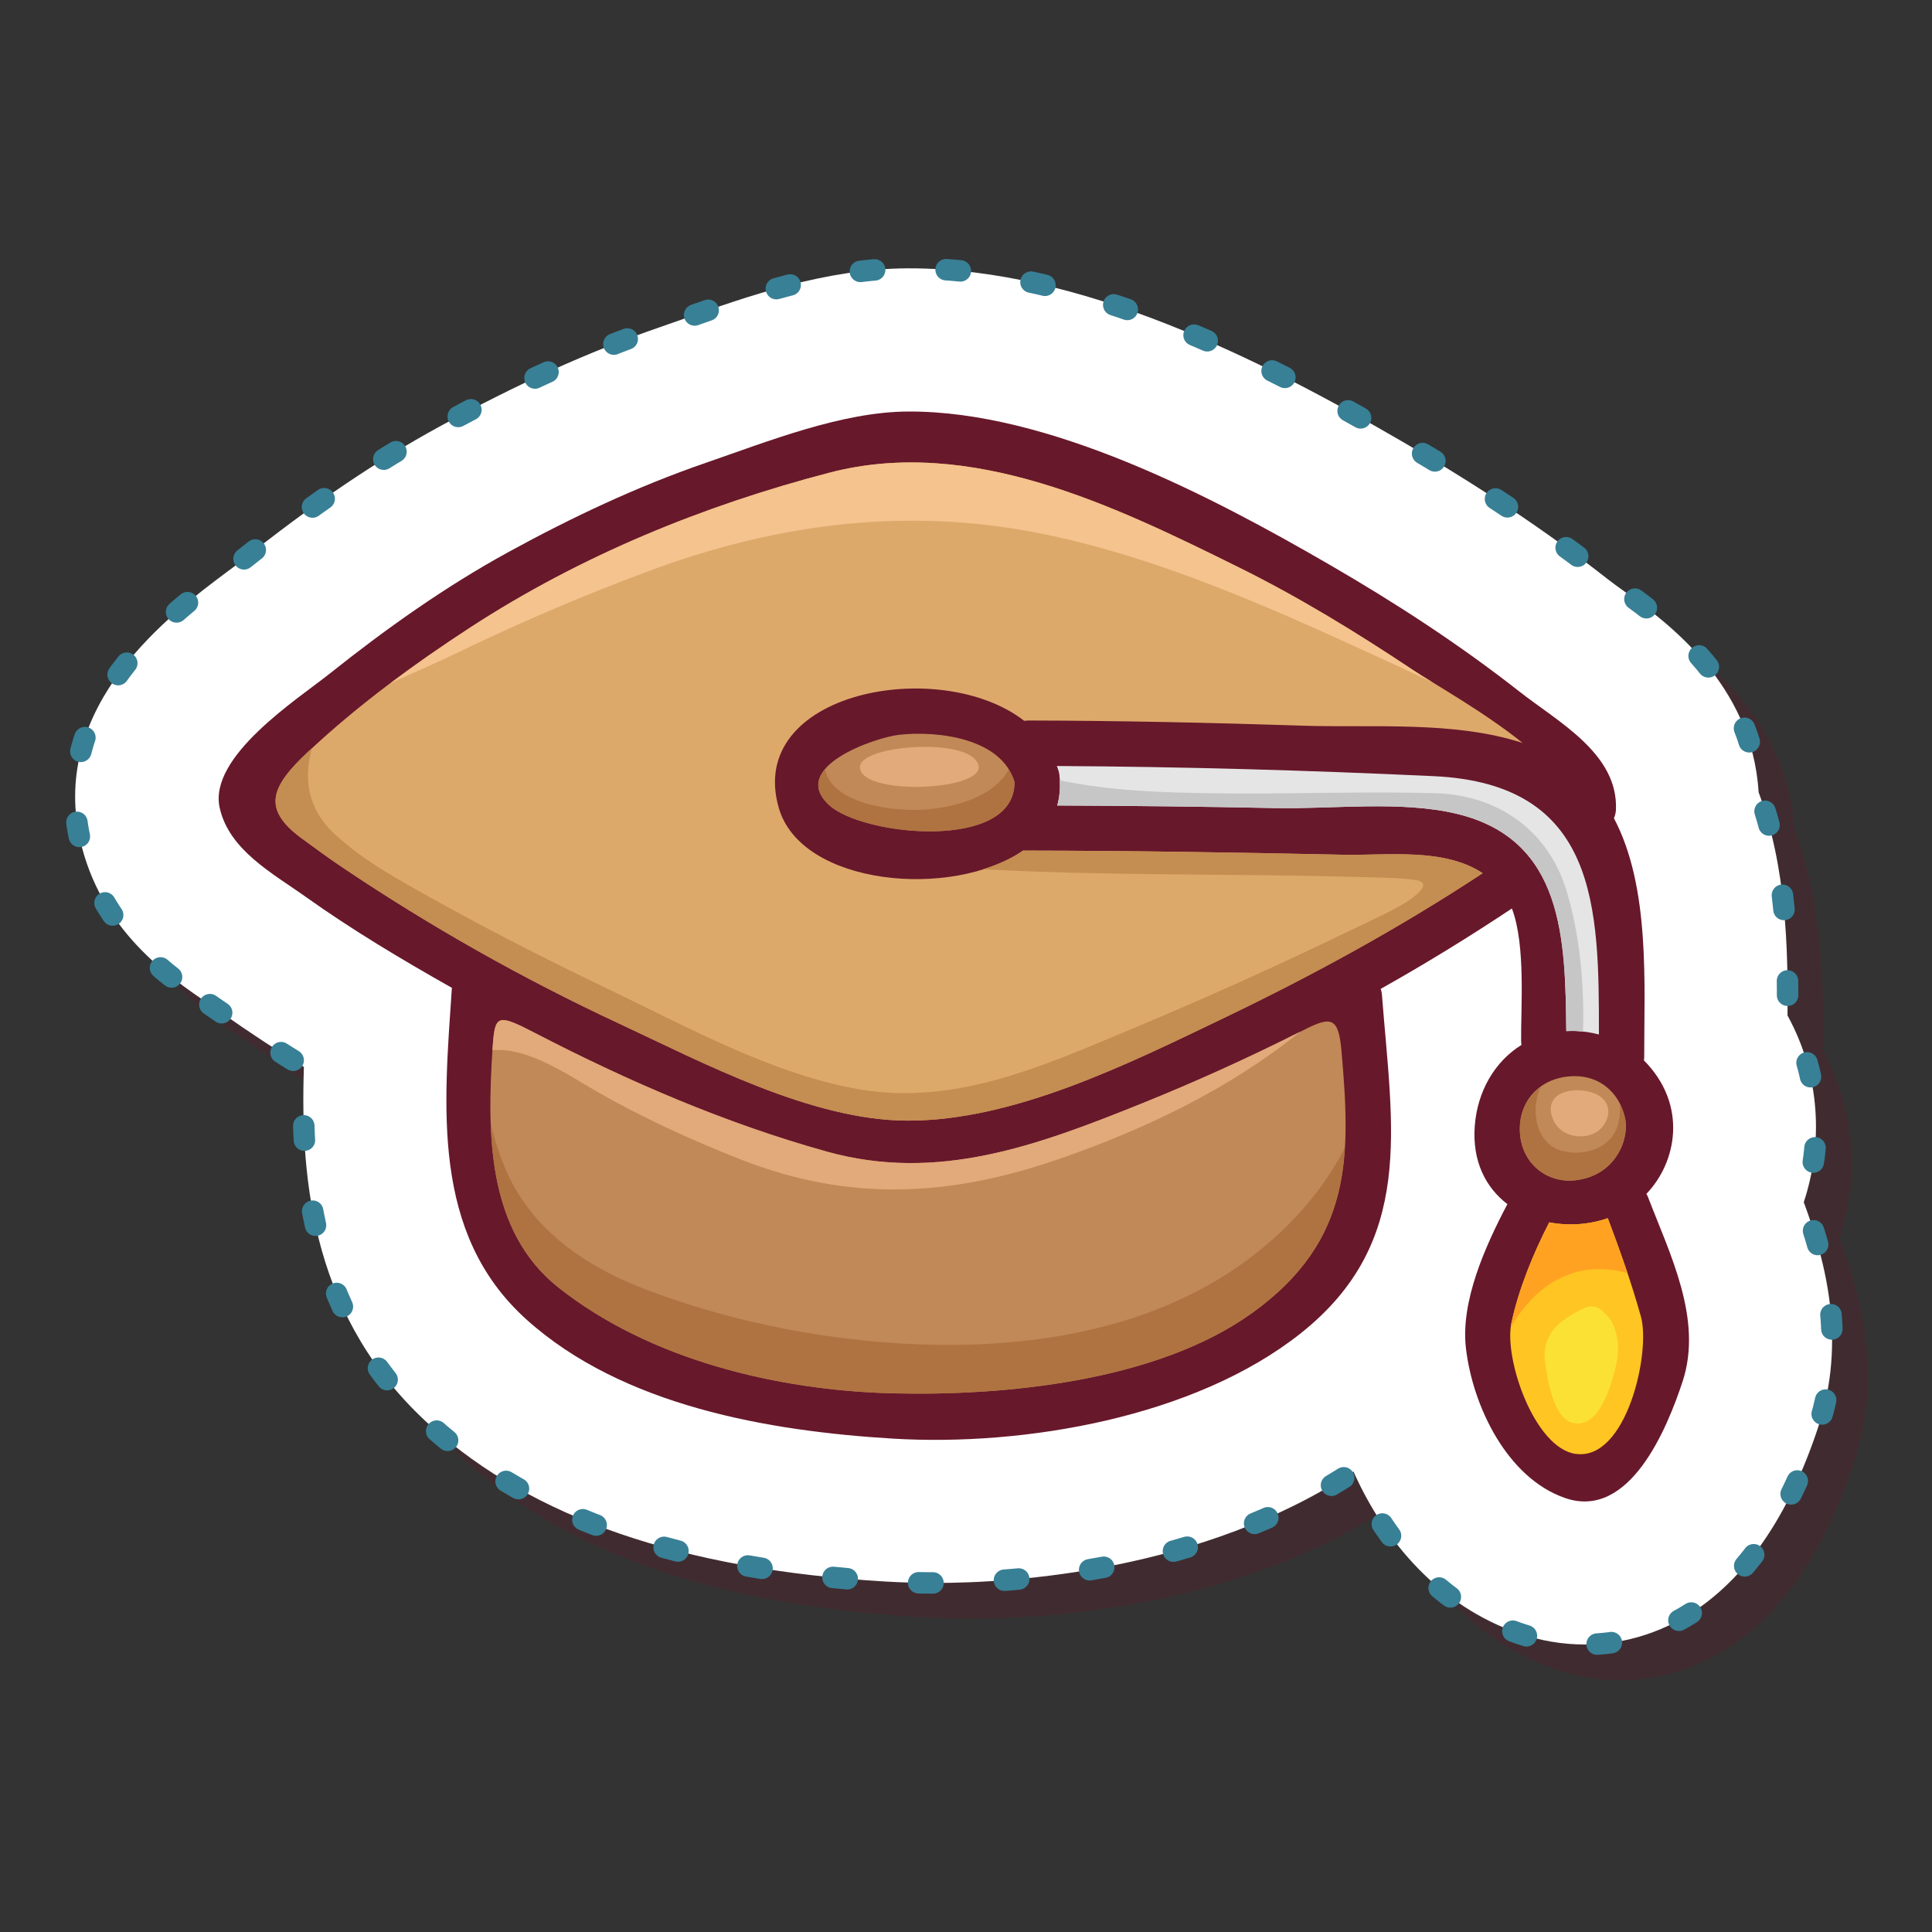 <svg width="270" height="270" viewBox="0 0 270 270" fill="none" xmlns="http://www.w3.org/2000/svg">
<rect x="0" y="0" width="270" height="270" fill="#333333" stroke="none"/>
<g clip-path="url(#clip0_169_486)">
<path opacity="0.25" d="M34.33 145.4C34.95 145.82 35.55 146.23 36.12 146.63C39.92 149.34 43.79 151.85 47.47 154.11C46.93 170.37 48.77 189.47 65.17 204.25C79.53 217.19 100.27 224.31 128.57 226.01C130.89 226.15 133.28 226.22 135.68 226.22C146.61 226.22 172.95 224.62 194.15 210.65C198.55 220.52 206.23 229.45 217.19 233.24C220.22 234.29 223.34 234.82 226.45 234.82C234.92 234.82 250.43 230.85 259.15 204.28C263.06 192.35 260.16 181.35 257.08 173.01C259.78 164.81 259.45 155.38 254.81 146.92C254.88 137.82 254.71 126.38 250.77 115.72C249.83 100.53 237.92 91.92 231.99 87.64C231.1 87 230.27 86.4 229.66 85.92C221.21 79.29 211.77 72.98 200.81 66.62C181.46 55.4 156.16 42.52 132.12 42.52H131.82C120.39 42.57 109.4 46.45 100.57 49.57C99.39 49.99 98.23 50.4 97.09 50.79C87.33 54.15 77.3 58.68 66.41 64.64C57.42 69.56 48.58 75.56 38.57 83.54C38.09 83.93 37.48 84.38 36.79 84.89C28.74 90.92 11.98 103.46 16.16 122.25C19 135.04 28.6 141.54 34.33 145.42V145.4Z" fill="#68182B"/>
<path d="M29.33 140.4C29.95 140.82 30.55 141.23 31.12 141.63C34.92 144.34 38.79 146.85 42.47 149.11C41.93 165.37 43.77 184.47 60.17 199.25C74.53 212.19 95.27 219.31 123.57 221.01C125.89 221.15 128.28 221.22 130.68 221.22C141.61 221.22 167.95 219.62 189.15 205.65C193.55 215.52 201.23 224.45 212.19 228.24C215.22 229.29 218.34 229.82 221.45 229.82C229.92 229.82 245.43 225.85 254.15 199.28C258.06 187.35 255.16 176.35 252.08 168.01C254.78 159.81 254.45 150.38 249.81 141.92C249.88 132.82 249.71 121.38 245.77 110.72C244.83 95.53 232.92 86.92 226.99 82.64C226.1 82 225.27 81.4 224.66 80.92C216.21 74.29 206.77 67.98 195.81 61.62C176.46 50.38 151.16 37.5 127.12 37.5H126.82C115.39 37.55 104.4 41.43 95.57 44.55C94.39 44.97 93.23 45.38 92.09 45.77C82.33 49.13 72.3 53.66 61.41 59.62C52.42 64.54 43.58 70.54 33.57 78.52C33.09 78.91 32.48 79.36 31.79 79.87C23.73 85.89 6.98 98.43 11.16 117.22C14 130.01 23.6 136.51 29.33 140.39V140.4Z" fill="white" stroke="#388096" stroke-width="3" stroke-linecap="round" stroke-linejoin="round" stroke-dasharray="2 10"/>
<path d="M42.73 125.34C49.26 129.99 56.17 134.11 63.15 138.05C62.05 154.55 60.19 172.34 73.56 184.39C86.99 196.49 107.43 200 124.78 201.05C143.14 202.16 166.98 198.08 181.78 186.33C197.82 173.6 194.56 157.62 193.13 139.04C193.11 138.73 193.04 138.46 192.95 138.2C199.22 134.68 205.34 130.92 211.29 126.96C213.25 132.12 212.52 140.91 212.58 145.53C212.58 145.71 212.61 145.87 212.63 146.03C208.87 148.36 206.46 152.54 206.1 157.36C205.73 162.34 207.67 165.99 210.66 168.28C207.46 174.35 204.13 181.91 204.86 188.36C205.79 196.49 210.62 206.55 218.72 209.35C227.76 212.48 233.01 199.56 235.15 193.05C238 184.35 233.38 175.31 230.29 167.24C230.23 167.1 230.16 166.97 230.09 166.84C234.3 162.46 235.93 154.44 229.74 148.19C229.75 148.07 229.78 147.95 229.78 147.82C229.76 137.67 230.67 124.03 225.55 114.35C225.7 114 225.81 113.61 225.83 113.16C226.16 105.33 217.77 100.91 212.33 96.64C203.95 90.06 195.01 84.25 185.79 78.91C169.23 69.31 146.49 57.42 126.92 57.51C117.61 57.55 107.3 61.7 98.61 64.69C89.06 67.98 79.87 72.32 71.02 77.17C62.17 82.02 53.93 87.88 46.05 94.16C41.61 97.7 29.1 105.71 30.7 112.89C32.02 118.81 38.08 122.03 42.75 125.35L42.73 125.34Z" fill="#68182B"/>
<path d="M174.97 183.5C161.7 193.05 140.42 195.11 124.78 194.72C108.73 194.33 90.8 190.05 78.03 179.92C68.1 172.03 68.02 158.52 68.85 146.33C69.16 141.78 69.51 141.65 74.75 144.36C87.8 151.13 101.47 157.03 115.57 160.95C131.1 165.27 144.99 160.08 159.46 154.26C167.22 151.14 174.89 147.66 182.39 143.85C186.08 141.98 187.07 142.24 187.47 146.84C188.76 161.49 189.11 173.33 174.97 183.51V183.5Z" fill="#C18957"/>
<path d="M218.89 150.47C223.27 149.9 226.32 152.57 227.12 156.31C227.72 159.09 225.87 164.34 220.09 164.95C216.34 165.35 212.84 162.8 212.44 158.59C212.03 154.37 214.7 151.02 218.89 150.47Z" fill="#C18957"/>
<path d="M220.22 203.19C214.44 202.38 210.15 189.89 211.22 184.88C212.24 180.15 214.24 175.23 216.51 170.82C219.2 171.34 222.08 171.15 224.69 170.24C226.41 174.78 228.03 179.36 229.33 184.03C230.71 188.99 227.31 204.18 220.22 203.18V203.19Z" fill="#FFC522"/>
<path d="M220.09 144.08C219.68 144.07 219.28 144.08 218.89 144.1C218.75 131.22 218.52 117.36 203.66 113.75C195.87 111.85 186.25 113.09 178.25 112.93C168.08 112.72 157.92 112.61 147.75 112.57C148.08 111.39 148.22 110.11 148.09 108.73C148.09 108.71 148.09 108.7 148.08 108.68C148.08 108.43 148.05 108.16 147.98 107.89C147.91 107.6 147.8 107.33 147.7 107.05C165.26 107.15 182.84 107.65 200.38 108.47C223.31 109.55 223.47 126.78 223.45 144.57C222.38 144.29 221.26 144.11 220.1 144.08H220.09Z" fill="#E5E5E5"/>
<path d="M141.78 109.28C141.91 118.97 120.72 116.88 115.92 112.55C110.07 107.27 122.26 103.05 125.72 102.68C131.1 102.1 139.97 103.17 141.78 109.28Z" fill="#C18957"/>
<path d="M43.11 105.02C50.07 98.5 57.78 92.86 65.76 87.66C81.12 77.67 98.24 70.66 115.93 66.05C135.65 60.91 155.68 70.64 173.23 79.34C181.62 83.5 189.63 88.41 197.42 93.6C200.34 95.55 207.43 99.5 212.79 103.83C203.2 100.7 191.72 101.74 181.83 101.41C169.13 100.99 156.42 100.72 143.71 100.69C143.51 100.69 143.32 100.72 143.14 100.74C131.36 91.59 104.14 96.67 108.84 112.92C111.98 123.8 133.07 125.7 142.99 118.86C143.02 118.86 143.05 118.87 143.09 118.87C157.95 118.89 172.81 119.13 187.67 119.45C193.87 119.58 201.78 118.44 207.2 122.03C195.61 129.67 183.43 136.32 170.92 142.32C157.8 148.61 141.71 156.67 126.79 156.61C113.38 156.57 98.19 148.49 86.42 143C73.06 136.77 60.13 129.47 47.9 121.25C45.96 119.95 44.08 118.57 42.2 117.19C36.56 113.05 37.81 109.98 43.11 105.02Z" fill="#DDA96B"/>
<path d="M178.25 112.93C186.25 113.09 195.87 111.86 203.66 113.75C218.52 117.37 218.75 131.22 218.89 144.1C219.29 144.08 219.68 144.07 220.09 144.08C220.48 144.09 220.85 144.14 221.23 144.18C221.43 137.36 220.73 130.39 218.92 124.47C216.34 115.98 209.28 111.1 200.59 110.85C190.49 110.56 180.34 111 170.24 110.87C162.69 110.77 155.39 110.58 148.09 109.05C148.17 110.31 148.05 111.48 147.75 112.57C157.92 112.61 168.08 112.72 178.25 112.93Z" fill="#C6C6C6"/>
<path d="M219.83 177.9C222.23 177.16 224.97 177.19 227.44 177.93C226.58 175.35 225.65 172.79 224.69 170.25C222.07 171.16 219.2 171.34 216.51 170.83C214.24 175.24 212.24 180.15 211.22 184.89C211.18 185.07 211.17 185.28 211.14 185.48C213.15 182 216.03 179.08 219.83 177.92V177.9Z" fill="#FFA222"/>
<path d="M225.48 185.19C225.17 184.43 224.65 183.87 224.07 183.32C222.72 182.02 221.64 182.51 219.15 184.06C216.95 185.42 215.5 187.44 215.94 190.49C216.26 192.65 217.06 198.26 219.84 198.87C223.51 199.69 225.19 193.5 225.8 191.03C226.3 189.02 226.26 187.11 225.47 185.19H225.48Z" fill="#FBE134"/>
<path d="M42.21 117.19C44.09 118.57 45.97 119.95 47.91 121.25C60.14 129.48 73.07 136.77 86.43 143C98.2 148.49 113.39 156.57 126.8 156.61C141.72 156.66 157.81 148.61 170.93 142.32C183.44 136.32 195.62 129.67 207.21 122.03C201.79 118.44 193.88 119.58 187.68 119.45C172.82 119.13 157.97 118.89 143.1 118.87C143.06 118.87 143.03 118.86 143 118.86C141.39 119.98 139.45 120.83 137.37 121.48C154.06 122.38 170.87 122.1 187.57 122.5C189.52 122.55 191.47 122.6 193.41 122.66C194.91 122.71 196.36 122.77 197.87 123C200.84 123.44 196.45 126.12 196.41 126.15C194.03 127.58 191.43 128.71 188.93 129.92C178.75 134.86 168.43 139.51 157.99 143.87C145.88 148.93 133.54 154.54 120.12 152.24C107.98 150.16 95.92 143.45 84.91 138.18C75.34 133.6 65.88 128.74 56.67 123.47C53.15 121.45 49.76 119.35 46.78 116.57C42.91 112.95 42.44 108.77 43.59 104.58C43.43 104.73 43.26 104.86 43.1 105.01C37.8 109.97 36.55 113.04 42.19 117.18L42.21 117.19Z" fill="#C48D51"/>
<path d="M54.56 95.48C57.62 94.07 60.69 92.78 63.41 91.46C72.21 87.19 81.24 83.32 90.41 79.9C108.7 73.07 127.18 70.7 146.39 74.75C164.47 78.55 181.92 86.91 198.61 94.6C199.13 94.84 199.65 95.09 200.17 95.34C199.07 94.67 198.12 94.08 197.42 93.61C189.63 88.42 181.63 83.51 173.23 79.35C155.68 70.65 135.65 60.92 115.93 66.06C98.24 70.67 81.12 77.68 65.76 87.67C61.94 90.15 58.2 92.75 54.56 95.48Z" fill="#F4C38E"/>
<path d="M68.58 157C68.88 165.82 70.95 174.3 78.03 179.92C90.8 190.05 108.73 194.33 124.78 194.72C140.42 195.11 161.7 193.05 174.97 183.5C184.46 176.67 187.41 169.08 187.94 160.4C184.8 166.58 179.93 171.97 174.02 176.29C161.7 185.29 145.9 188.17 130.95 187.94C117.3 187.73 102.95 185.06 90.18 180.18C83.25 177.53 76.72 173.5 72.65 167.17C70.7 164.14 69.44 160.63 68.58 157.01V157Z" fill="#AF7341"/>
<path d="M227.12 156.31C226.97 155.6 226.71 154.94 226.39 154.32C226.44 155.22 226.37 156.12 226.15 157.01C225.31 160.47 221.4 161.66 218.31 160.84C214.61 159.86 213.79 155.01 215.35 151.86C213.31 153.32 212.16 155.75 212.43 158.6C212.84 162.81 216.34 165.36 220.08 164.96C225.86 164.34 227.71 159.1 227.11 156.32L227.12 156.31Z" fill="#AF7341"/>
<path d="M115.3 107.5C114.05 108.97 113.85 110.7 115.91 112.55C120.72 116.88 141.9 118.97 141.77 109.28C141.58 108.65 141.3 108.08 140.98 107.56C139.07 110.89 134.82 112.55 129.94 113.08C125.29 113.59 116.24 112.44 115.3 107.5Z" fill="#AF7341"/>
<path d="M222.94 152.85C220.39 151.72 215.49 152.42 217 156.36C217.88 158.66 220.79 159.38 222.86 158.35C224.8 157.39 225.9 154.17 222.94 152.85Z" fill="#E2A97A"/>
<path d="M136.21 106.06C135.11 104.9 132.27 104.38 129.29 104.37C124.92 104.37 120.23 105.44 120.18 107.18C120.05 111.56 140.4 110.47 136.22 106.06H136.21Z" fill="#E2A97A"/>
<path d="M68.83 146.77C73.77 146.34 79.22 150.13 83.25 152.45C89.7 156.17 96.56 159.29 103.48 162.02C118.69 168.02 132.74 167.25 148.04 161.96C159.98 157.83 171.84 152.17 181.71 144.18C174.42 147.85 166.99 151.22 159.46 154.25C144.99 160.07 131.1 165.26 115.57 160.94C101.47 157.02 87.81 151.12 74.75 144.35C69.51 141.64 69.16 141.77 68.85 146.32C68.84 146.47 68.83 146.62 68.82 146.77H68.83Z" fill="#E2A97A"/>
</g>
<defs>
<clipPath id="clip0_169_486">
<rect width="252.05" height="198.82" fill="white" transform="translate(9 36)"/>
</clipPath>
</defs>
</svg>
